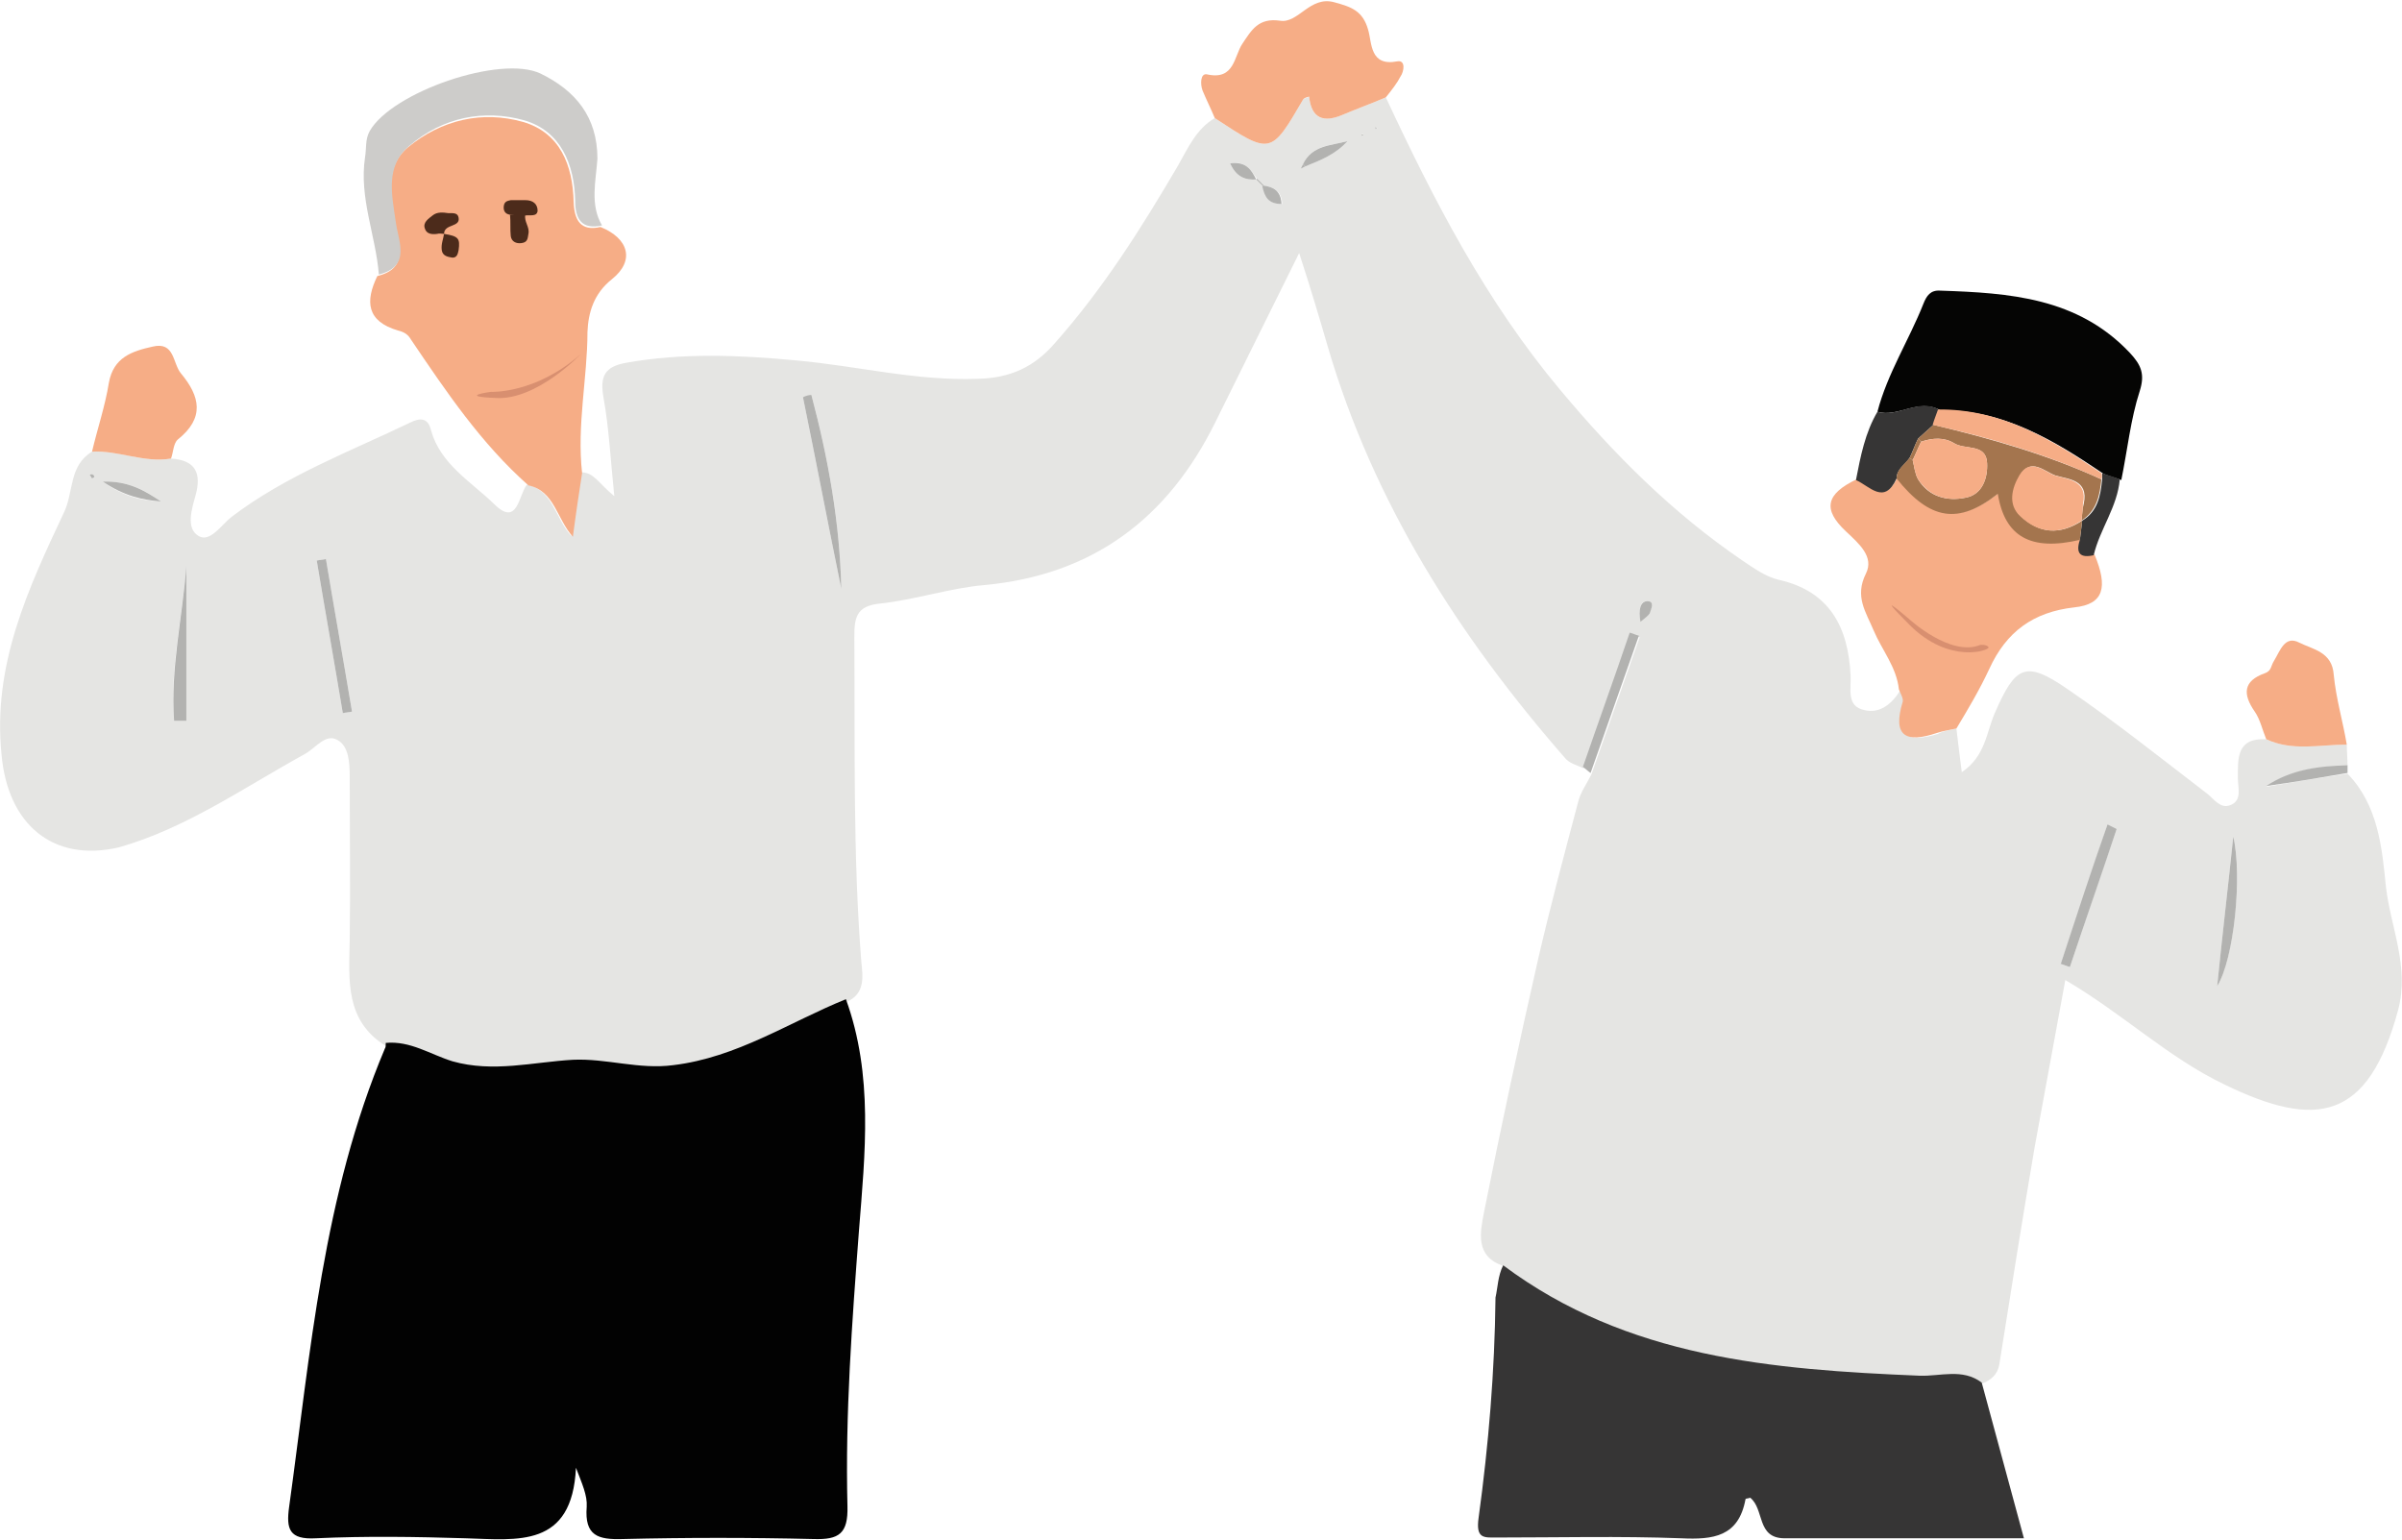 <?xml version="1.0" encoding="utf-8"?>
<!-- Generator: Adobe Illustrator 23.1.0, SVG Export Plug-In . SVG Version: 6.00 Build 0)  -->
<svg version="1.1" id="Layer_1" xmlns="http://www.w3.org/2000/svg" xmlns:xlink="http://www.w3.org/1999/xlink" x="0px" y="0px"
	 viewBox="0 0 313.2 200.8" style="enable-background:new 0 0 313.2 200.8;" xml:space="preserve">
<style type="text/css">
	.st0{fill:#E5E5E3;}
	.st1{fill:#020202;}
	.st2{fill:#363535;}
	.st3{fill:#F6AD86;}
	.st4{fill:#050504;}
	.st5{fill:#CDCCCA;}
	.st6{fill:#B2B2B0;}
	.st7{fill:#A4754E;}
	.st8{fill:#4C2B1B;}
	.st9{fill:#D88F70;}
</style>
<g>
	<path class="st0" d="M255.1,95c0.2,1.7,0.4,3.4,0.7,5.7c3.1-2.1,3.2-5.2,4.3-7.7c2.7-6.2,4-6.9,9.4-3.2c6.3,4.3,12.3,9.1,18.3,13.7
		c0.9,0.7,1.7,2,3,1.5c1.6-0.6,1-2.3,1-3.5c0-2.6-0.2-5.3,3.7-5.1c3.4,1.6,7,0.7,10.5,0.7c0,0.9,0.1,1.9,0.1,2.8
		c-3.7,0-7.4,0.5-10.6,2.7c3.5-0.6,7-1.2,10.6-1.7c4,4.1,4.5,9.7,5,14.7c0.6,5.3,3.1,10.4,1.6,16.1c-3.9,14.4-10.6,15.6-22.7,9.7
		c-7.3-3.5-13.2-9.2-20.7-13.6c-1.4,7.6-2.7,14.7-4,21.8c-1.6,9.4-3.1,18.8-4.6,28.3c-0.2,1.3-1.1,2.1-2.2,2.5
		c-2.5-1.9-5.4-0.8-8.1-0.9c-19.2-0.7-38.1-2.3-54.3-14.4c-3.8-1.2-3.1-4.4-2.6-7c2.2-11.1,4.6-22.2,7.1-33.2
		c1.6-6.9,3.4-13.6,5.2-20.4c0.3-1.2,1.1-2.3,1.7-3.5c2.1-6,4.2-11.9,6.3-17.9c-0.4-0.1-0.8-0.3-1.2-0.4c-2,5.8-4.1,11.6-6.1,17.5
		c-0.8-0.4-1.7-0.6-2.3-1.2c-13.9-15.9-25.1-33.4-31.1-53.9c-1.1-3.8-2.2-7.5-3.7-12.1c-3.9,7.9-7.4,14.9-10.9,22
		c-6.2,12.6-16,20-30.2,21.3c-4.5,0.4-8.9,1.9-13.5,2.4c-3.2,0.3-3.4,1.9-3.4,4.4c0.1,14.1-0.2,28.1,0.9,42.2c0.2,2,0.6,4.3-2,5.4
		c-7.4,3-14.2,7.5-22.5,8.6c-4.5,0.6-8.7-0.9-13.1-0.7c-5.2,0.3-10.4,1.7-15.7,0.2c-2.9-0.8-5.5-2.7-8.7-2.4
		c-5.3-3.3-4.8-8.5-4.7-13.7c0.1-7.1,0-14.2,0-21.4c0-1.8-0.1-4-1.6-4.8c-1.5-0.9-2.8,1-4.2,1.8c-8,4.4-15.5,9.7-24.3,12.2
		C6.9,112.5,1,107.5,0.2,98.4C-1,86.7,3.7,76.7,8.4,66.7c1.2-2.6,0.6-6,3.6-7.8c3.5-0.2,6.8,1.5,10.3,0.9c3.2,0.2,4,1.9,3.2,4.8
		c-0.5,1.8-1.3,4.3,0.4,5.3c1.5,0.9,3-1.5,4.3-2.5c7.1-5.4,15.4-8.5,23.3-12.3c1.2-0.6,2.3-0.7,2.7,1c1.2,4.4,5.2,6.7,8.2,9.6
		c3.1,3.1,3.2-1.1,4.3-2.5c3.4,0.7,3.7,4.4,5.8,6.7c0.5-3.1,0.8-5.7,1.2-8.3c1.7-0.1,2.4,1.5,4.4,3.1c-0.5-4.9-0.7-8.9-1.4-12.8
		c-0.5-2.8,0.1-4.1,3-4.6c7.3-1.3,14.7-1,22.1-0.3c7.9,0.7,15.6,2.7,23.7,2.4c4.2-0.1,7.3-1.5,10-4.6c6.3-7.1,11.3-15,16.1-23.2
		c1.3-2.3,2.4-4.8,4.8-6.2c7.3,4.8,7.3,4.8,11.5-2.4c0.1-0.2,0.5-0.2,0.8-0.4c0.3,2.9,1.8,3.4,4.3,2.4c1.9-0.8,3.8-1.5,5.7-2.3
		c6.3,13.5,13,26.5,22.7,38.1c7.1,8.5,14.7,16.1,23.8,22.3c1.5,1,3,2.1,4.7,2.5c6.7,1.5,9.1,6.2,9.4,12.5c0.1,1.7-0.6,4,1.8,4.5
		c2,0.5,3.6-0.8,4.7-2.6c0.2,0.5,0.6,1.2,0.5,1.6c-1.4,4.5,0.5,5.3,4.4,4.1C253.4,95.3,254.3,95.2,255.1,95z M164.8,24.2
		c-0.3-0.3-0.6-0.6-0.9-0.9c-0.8-1.1-1.5-2.4-3.5-2c0.8,1.8,2,2.2,3.4,2.1c0.3,0.3,0.6,0.6,0.9,0.9c0.2,1.4,0.8,2.3,2.5,2.3
		C167.1,24.8,166,24.4,164.8,24.2z M170.2,21.7c2-0.8,4-1.6,5.5-3.3c-2.2,0.6-4.6,0.5-5.8,3c-0.1,0.2-0.2,0.4-0.3,0.6
		C169.8,21.9,170,21.8,170.2,21.7z M105.8,51.5c-0.4,0.1-0.7,0.2-1.1,0.3c1.7,8.3,3.3,16.7,5,25C109.5,68.1,108,59.7,105.8,51.5z
		 M22.7,94c0.5,0,1.1,0,1.6,0c0-6.7,0-13.5,0-20.2C23.8,80.5,22.1,87.2,22.7,94z M276,108.1c-0.4-0.2-0.8-0.4-1.2-0.6
		c-2,6.1-4,12.2-6.1,18.2c0.4,0.1,0.8,0.3,1.2,0.4C271.9,120.1,273.9,114.1,276,108.1z M44.7,93c0.4-0.1,0.8-0.1,1.2-0.2
		c-1.1-6.6-2.3-13.3-3.4-19.9c-0.4,0.1-0.8,0.1-1.2,0.2C42.4,79.7,43.6,86.4,44.7,93z M289.1,128.6c2.2-3.6,3.3-14.5,2.1-19.5
		C290.5,115.8,289.8,121.8,289.1,128.6z M13.4,62.8c2.8,2,5.1,2.5,7.6,2.6C19,64,16.8,62.7,13.4,62.8z M213.9,81.1
		c0.5-0.5,0.9-0.7,1.1-1.1c0.3-0.6,0.8-1.6-0.3-1.6C213.9,78.4,213.6,79.5,213.9,81.1z M12.3,62.2c-0.1-0.1-0.1-0.3-0.2-0.3
		c-0.1,0-0.3,0-0.4,0c0.1,0.2,0.2,0.3,0.3,0.5C12.1,62.3,12.2,62.2,12.3,62.2z M177.6,17.7l0.2-0.2l-0.3,0L177.6,17.7z M179.4,16.9
		l0.2-0.2l-0.3,0L179.4,16.9z"/>
	<path class="st1" d="M50.3,136c3.2-0.3,5.8,1.5,8.7,2.4c5.3,1.5,10.5,0.1,15.7-0.2c4.4-0.2,8.6,1.3,13.1,0.7
		c8.3-1,15.1-5.6,22.5-8.6c3.6,9.9,2.5,20.1,1.7,30.2c-0.9,11.9-1.8,23.9-1.5,35.9c0.1,3.6-1.1,4.4-4.4,4.3
		c-8.3-0.2-16.6-0.2-24.9,0c-3.2,0.1-5-0.4-4.7-4.2c0.1-1.5-0.6-3-1.4-5.1c-0.5,10.5-7.6,9.4-14.4,9.2c-6.5-0.2-13-0.3-19.5,0
		c-3.5,0.2-3.9-1.2-3.5-4.1c2.8-20.2,4.4-40.6,12.5-59.8C50.3,136.6,50.3,136.3,50.3,136z"/>
	<path class="st2" d="M196,165c16.2,12.1,35.1,13.6,54.3,14.4c2.7,0.1,5.6-1,8.1,0.9c1.8,6.6,3.6,13.3,5.5,20.3c-10.8,0-21,0-31.2,0
		c-3.7,0-2.6-3.8-4.5-5.3c-0.1,0.1-0.6,0.1-0.6,0.2c-0.9,4.9-4.2,5.3-8.4,5.1c-8-0.3-16-0.1-24-0.1c-1.7,0-2.8,0.2-2.4-2.6
		c1.3-9.5,2.1-19.1,2.2-28.7C195.3,167.9,195.3,166.4,196,165z"/>
	<path class="st3" d="M75.9,61.7c-0.4,2.6-0.8,5.2-1.2,8.3c-2.1-2.3-2.4-6-5.8-6.7c-6.2-5.5-10.7-12.2-15.3-19
		c-0.4-0.7-0.9-1-1.7-1.2c-4.1-1.2-4.3-3.8-2.7-7.1c4.4-1.1,2.5-4.4,2.2-6.9c-0.5-3.6-1.3-7.3,1.8-9.9c4.4-3.6,9.7-4.8,15-3.3
		c4.8,1.4,6.5,5.6,6.6,10.5c0.1,2.3,0.9,3.8,3.5,3.2c3.7,1.5,4.5,4.4,1.5,6.8c-2.4,1.9-3.1,4.4-3.2,6.9
		C76.6,49.3,75.2,55.4,75.9,61.7z"/>
	<path class="st3" d="M255.1,95c-0.9,0.2-1.7,0.3-2.6,0.6c-3.9,1.3-5.8,0.5-4.4-4.1c0.1-0.4-0.3-1.1-0.5-1.6
		c-0.3-2.9-2.2-5.1-3.3-7.7c-1-2.4-2.5-4.4-1-7.4c1.1-2.2-0.9-3.9-2.6-5.5c-3.1-2.9-2.6-4.9,1.4-6.8c1.8,0.8,3.6,3.3,5.3-0.2
		c4.4,5.5,8.1,6,13.2,2c0.9,5.6,4.2,7.4,10.7,6c-0.6,1.8,0.1,2.4,1.8,2c1.8,4.3,1.2,6.5-2.6,6.9c-5.4,0.6-8.9,3.2-11.1,8
		C258.1,90,256.6,92.5,255.1,95z"/>
	<path class="st4" d="M244.8,53.7c1.3-5,4.1-9.3,6-14.1c0.4-1,0.9-1.8,2.2-1.7c9,0.3,17.9,0.9,24.7,8.1c1.5,1.6,2,2.8,1.3,5
		c-1.2,3.7-1.6,7.7-2.4,11.6c-0.8-0.3-1.6-0.5-2.3-0.8c-6.5-4.4-13.1-8.4-21.3-8.3C250.1,51.9,247.5,54.5,244.8,53.7z"/>
	<path class="st3" d="M180.7,12.7c-1.9,0.8-3.8,1.5-5.7,2.3c-2.4,1-4,0.5-4.3-2.4c-0.4,0.1-0.7,0.2-0.8,0.4
		c-4.2,7.2-4.2,7.2-11.5,2.4c-0.5-1.2-1.1-2.4-1.6-3.6c-0.3-0.8-0.3-2.3,0.6-2.1c3.6,0.8,3.5-2.4,4.6-4c1.2-1.8,2.1-3.4,4.9-3
		c2.4,0.4,3.9-3.3,7.1-2.4c2.2,0.6,3.7,1.1,4.4,3.6c0.5,1.7,0.2,4.8,3.8,4.1c1.1-0.2,0.9,1.3,0.4,2
		C182.2,10.8,181.5,11.7,180.7,12.7z"/>
	<path class="st5" d="M78.5,29.4C75.8,30,75,28.5,75,26.2c-0.1-4.8-1.9-9.1-6.6-10.5c-5.3-1.5-10.7-0.4-15,3.3
		c-3.2,2.6-2.3,6.4-1.8,9.9c0.3,2.5,2.1,5.8-2.2,6.9c-0.4-5.1-2.6-10-1.8-15.3c0.2-1.2,0-2.3,0.6-3.4c2.9-5.1,17.1-10,22.3-7.5
		c4.5,2.2,7.4,5.6,7.4,11.1C77.7,23.6,76.9,26.7,78.5,29.4z"/>
	<path class="st3" d="M22.3,59.8c-3.5,0.6-6.9-1.1-10.3-0.9c0.7-3,1.7-5.9,2.2-9c0.6-3.3,3-4.1,5.7-4.7c2.9-0.7,2.6,2.2,3.7,3.5
		c2.5,3,3.1,5.8-0.4,8.6C22.6,57.8,22.6,59,22.3,59.8z"/>
	<path class="st3" d="M306,97.1c-3.5,0-7.1,0.9-10.5-0.7c-0.5-1.2-0.8-2.6-1.5-3.6c-1.6-2.3-1.5-4,1.3-5c0.9-0.3,0.8-1,1.2-1.6
		c0.8-1.3,1.4-3.4,3.3-2.4c1.8,0.9,4.3,1.2,4.5,4.2C304.6,91.1,305.5,94.1,306,97.1z"/>
	<path class="st2" d="M244.8,53.7c2.7,0.8,5.3-1.8,8-0.3c-0.2,0.7-0.5,1.4-0.7,2c-0.7,0.6-1.3,1.2-2,1.8c-0.4,0.8-0.7,1.7-1.1,2.5
		c-0.6,0.9-1.7,1.5-1.7,2.7c-1.6,3.5-3.5,1-5.3,0.2C242.6,59.5,243.2,56.4,244.8,53.7z"/>
	<path class="st6" d="M206.4,100c2-5.8,4.1-11.6,6.1-17.5c0.4,0.1,0.8,0.3,1.2,0.4c-2.1,6-4.2,11.9-6.3,17.9
		C207.1,100.6,206.8,100.3,206.4,100z"/>
	<path class="st2" d="M274.1,61.7c0.8,0.3,1.6,0.5,2.3,0.8c-0.3,3.6-2.6,6.5-3.4,9.9c-1.7,0.4-2.4-0.2-1.8-2
		c0.1-0.8,0.2-1.6,0.3-2.5l0,0c2-1.2,2.4-3.2,2.6-5.4C274.1,62.2,274.1,62,274.1,61.7z"/>
	<path class="st6" d="M306.1,100.8c-3.5,0.6-7,1.2-10.6,1.7c3.3-2.2,6.9-2.6,10.6-2.7C306.1,100.2,306.1,100.5,306.1,100.8z"/>
	<path class="st6" d="M105.8,51.5c2.2,8.3,3.7,16.6,3.9,25.3c-1.7-8.3-3.3-16.7-5-25C105.1,51.6,105.5,51.5,105.8,51.5z"/>
	<path class="st6" d="M22.7,94c-0.5-6.8,1.1-13.5,1.6-20.2c0,6.7,0,13.5,0,20.2C23.8,94,23.2,94,22.7,94z"/>
	<path class="st6" d="M276,108.1c-2,6-4.1,12-6.1,18c-0.4-0.1-0.8-0.3-1.2-0.4c2-6.1,4-12.2,6.1-18.2
		C275.2,107.7,275.6,107.9,276,108.1z"/>
	<path class="st6" d="M44.7,93c-1.1-6.6-2.3-13.3-3.4-19.9c0.4-0.1,0.8-0.1,1.2-0.2c1.1,6.6,2.3,13.3,3.4,19.9
		C45.5,92.9,45.1,92.9,44.7,93z"/>
	<path class="st6" d="M289.1,128.6c0.7-6.9,1.4-12.8,2.1-19.5C292.4,114.2,291.3,125.1,289.1,128.6z"/>
	<path class="st6" d="M13.4,62.8c3.4-0.1,5.5,1.2,7.6,2.6C18.6,65.2,16.2,64.7,13.4,62.8z"/>
	<path class="st6" d="M169.9,21.4c1.2-2.5,3.7-2.4,5.8-3c-1.5,1.7-3.5,2.5-5.5,3.3L169.9,21.4z"/>
	<path class="st6" d="M163.8,23.4c-1.4,0.1-2.6-0.3-3.4-2.1C162.5,21,163.2,22.2,163.8,23.4C163.9,23.3,163.8,23.4,163.8,23.4z"/>
	<path class="st6" d="M164.8,24.2c1.2,0.2,2.2,0.6,2.3,2.4c-1.7,0-2.2-0.9-2.5-2.3L164.8,24.2z"/>
	<path class="st6" d="M213.9,81.1c-0.3-1.6,0-2.7,0.9-2.7c1,0,0.5,1,0.3,1.6C214.9,80.3,214.5,80.6,213.9,81.1z"/>
	<path class="st6" d="M12.3,62.2c-0.1,0.1-0.2,0.1-0.3,0.2c-0.1-0.2-0.2-0.3-0.3-0.5c0.1,0,0.3-0.1,0.4,0
		C12.2,61.9,12.3,62.1,12.3,62.2z"/>
	<path class="st6" d="M164.7,24.3c-0.3-0.3-0.6-0.6-0.9-0.9c0,0,0.1-0.1,0.1-0.1c0.3,0.3,0.6,0.6,0.9,0.9
		C164.8,24.2,164.7,24.3,164.7,24.3z"/>
	<path class="st6" d="M170.2,21.7c-0.2,0.1-0.4,0.2-0.6,0.3c0.1-0.2,0.2-0.4,0.3-0.6C169.9,21.4,170.2,21.7,170.2,21.7z"/>
	<polygon class="st6" points="177.6,17.7 177.5,17.5 177.8,17.6 	"/>
	<polygon class="st6" points="179.4,16.9 179.3,16.6 179.5,16.7 	"/>
	<path class="st7" d="M274,62.5c-0.2,2.1-0.6,4.1-2.6,5.4c0.1-0.7,0.1-1.5,0.3-2.2c0.7-3.2-2.1-3.2-3.7-3.7c-1.4-0.5-3.2-2.4-4.6,0
		c-1,1.7-1.5,3.8,0.1,5.3c2.4,2.3,5.1,2.5,8,0.6c-0.1,0.8-0.2,1.6-0.3,2.5c-6.4,1.5-9.8-0.4-10.7-6c-5.1,4-8.8,3.5-13.2-2
		c0-1.2,1-1.8,1.7-2.7c0.1,0.1,0.3,0.2,0.4,0.3c0.2,0.8,0.3,1.8,0.7,2.5c1.4,2.3,3.8,2.9,6.2,2.4c2.2-0.4,2.9-2.6,2.8-4.5
		c-0.1-2.6-2.9-1.7-4.3-2.6c-1.3-0.8-2.8-0.7-4.3-0.2c-0.1-0.1-0.3-0.3-0.4-0.4c0.7-0.6,1.3-1.2,2-1.8C259.6,57.2,267,59.3,274,62.5
		z"/>
	<path class="st3" d="M274,62.5c-7-3.2-14.4-5.4-22-7.1c0.2-0.7,0.5-1.4,0.7-2c8.2-0.1,14.8,3.9,21.3,8.3
		C274.1,62,274.1,62.2,274,62.5z"/>
	<path class="st7" d="M249,59.7c0.4-0.8,0.7-1.7,1.1-2.5c0.1,0.1,0.3,0.3,0.4,0.4c-0.4,0.8-0.7,1.6-1.1,2.4
		C249.3,59.9,249.1,59.8,249,59.7z"/>
	<path class="st3" d="M249.4,60c0.4-0.8,0.7-1.6,1.1-2.4c1.5-0.5,3-0.6,4.3,0.2c1.5,0.9,4.2,0,4.3,2.6c0.1,1.9-0.6,4.1-2.8,4.5
		c-2.4,0.5-4.7-0.1-6.2-2.4C249.7,61.8,249.6,60.9,249.4,60z"/>
	<path class="st3" d="M271.4,67.9c-2.8,1.9-5.6,1.7-8-0.6c-1.6-1.5-1.1-3.6-0.1-5.3c1.4-2.4,3.3-0.5,4.6,0c1.6,0.5,4.4,0.6,3.7,3.7
		C271.6,66.4,271.5,67.2,271.4,67.9C271.5,67.9,271.4,67.9,271.4,67.9z"/>
	<g>
		<path class="st8" d="M57.9,30.5c-0.3,0-0.6-0.1-0.9,0c-0.7,0.1-1.4,0-1.6-0.7c-0.3-0.8,0.5-1.3,1-1.7c0.6-0.5,1.4-0.4,2.1-0.3
			c0.5,0,1.2-0.1,1.3,0.6c0.1,0.6-0.3,0.8-0.8,1C58.5,29.6,57.9,29.8,57.9,30.5L57.9,30.5z"/>
		<path class="st8" d="M66.5,28c-0.7-0.1-0.9-0.6-0.8-1.2c0.1-0.5,0.4-0.6,0.9-0.7c0.6,0,1.3,0,1.9,0c1,0,1.6,0.5,1.6,1.4
			c-0.1,0.8-1,0.5-1.6,0.6C67.8,28.1,67.2,28.1,66.5,28z"/>
		<path class="st8" d="M66.5,28c0.7,0,1.3,0,2,0c-0.2,0.9,0.6,1.6,0.4,2.5c-0.1,0.6-0.1,1.1-0.9,1.2c-0.7,0.1-1.3-0.2-1.4-0.9
			C66.5,29.9,66.6,29,66.5,28z"/>
		<path class="st8" d="M57.9,30.5c1.9,0.3,2.1,0.6,1.9,2.1c-0.1,0.5-0.2,1-0.8,1c-0.6-0.1-1.3-0.2-1.4-1
			C57.5,31.8,57.8,31.2,57.9,30.5C57.9,30.5,57.9,30.5,57.9,30.5z"/>
		<path class="st9" d="M64,51.1c0,0,5.8,0.3,11.7-4.9c0,0-5.7,6-11,5.7C59.5,51.7,64,51.1,64,51.1z"/>
		<path class="st9" d="M248.9,80.7c0,0,5.4,5,9.3,3.4c0,0,0.8-0.1,1.1,0.3c0.2,0.4-5.1,2.3-10.3-2.9S248.9,80.7,248.9,80.7z"/>
	</g>
</g>
</svg>

